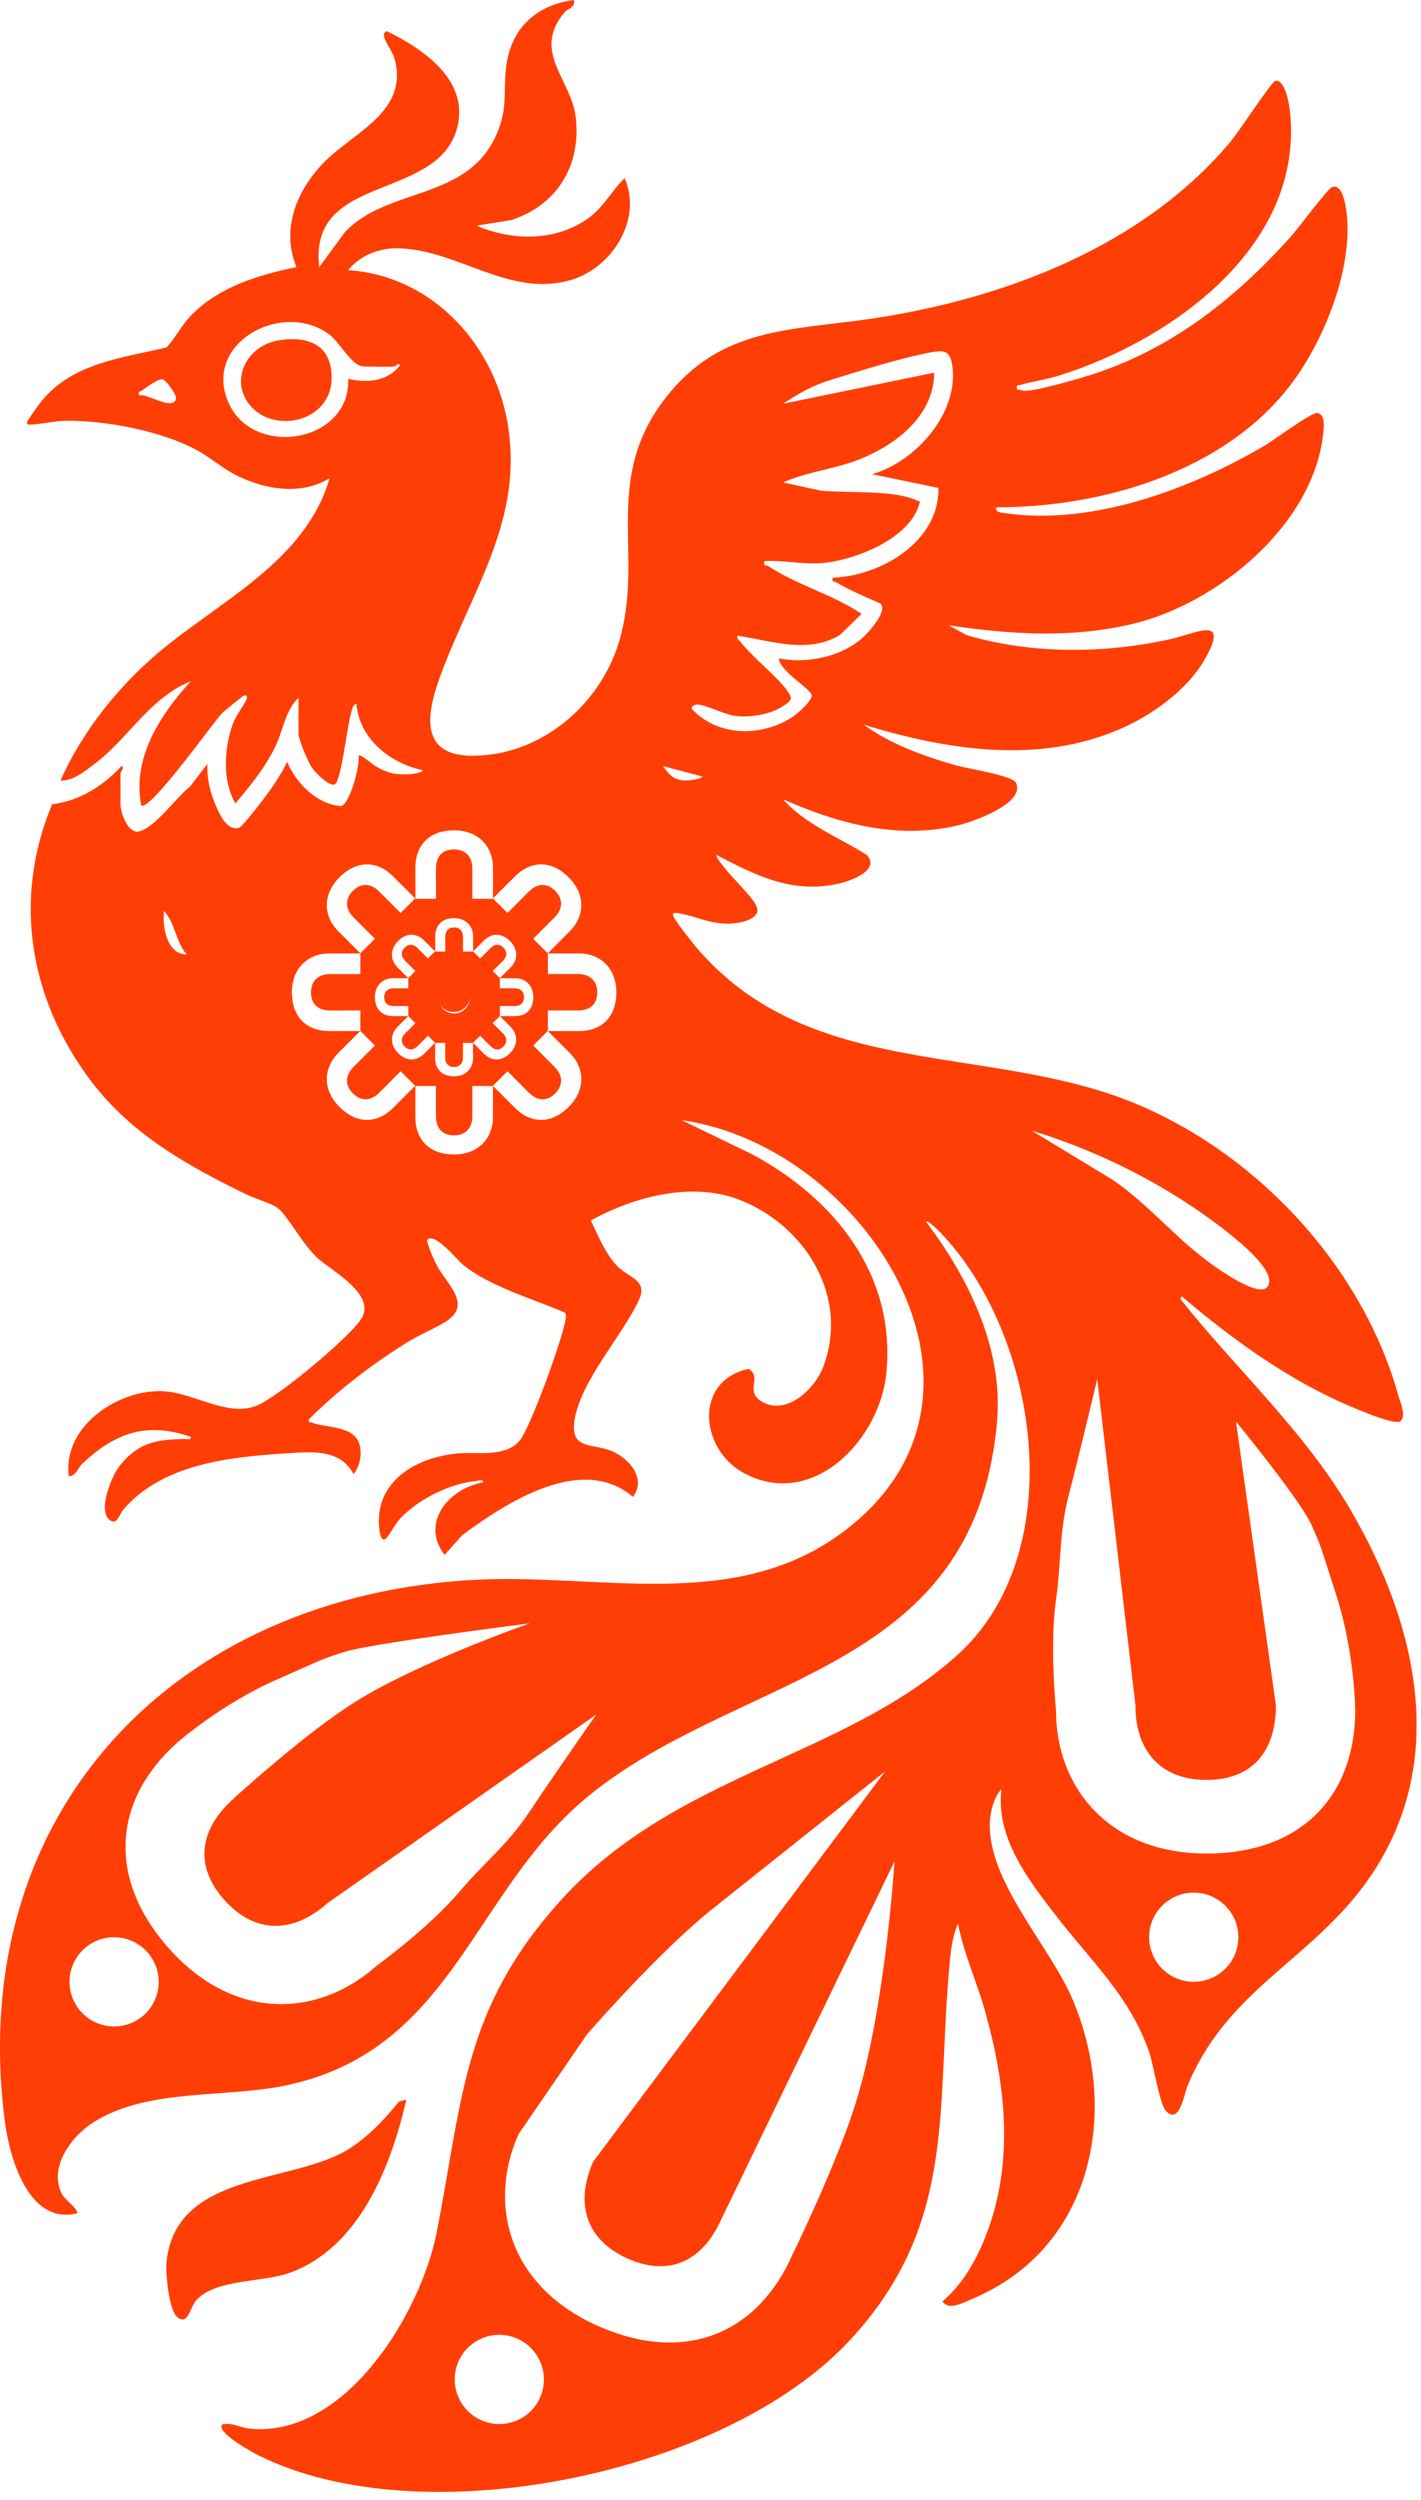 <?xml version="1.0" encoding="UTF-8"?> <svg xmlns="http://www.w3.org/2000/svg" width="133" height="234" viewBox="0 0 133 234" fill="none"><path d="M38.033 196.504C36.585 202.783 33.646 210.389 27.041 212.737C24.586 213.609 20.106 213.291 18.358 215.293C17.757 215.981 17.627 217.659 16.602 216.867C15.825 216.266 15.48 212.735 15.579 211.739C16.416 203.284 27.117 204.391 32.421 201.257C34.304 200.145 35.979 198.382 37.343 196.684L38.033 196.504Z" fill="#FF3E06"></path><path d="M23.557 38.11C21.371 35.775 23.02 32.388 25.999 31.868C28.859 31.37 31.146 32.3 31.033 35.531C30.898 39.428 25.855 40.565 23.557 38.108V38.11Z" fill="#FF3E06"></path><path d="M42.472 94.714C43.318 94.714 44.003 94.029 44.003 93.183C44.003 92.338 43.318 91.652 42.472 91.652C41.627 91.652 40.941 92.338 40.941 93.183C40.941 94.029 41.627 94.714 42.472 94.714Z" fill="#FF3E06"></path><path d="M53.713 0C53.88 0.732 53.176 0.749 52.835 1.155C49.742 4.841 53.468 7.421 53.887 10.971C54.416 15.463 52.147 19.212 47.855 20.592L44.608 21.121C47.938 22.569 52.038 22.602 55.056 20.43C56.519 19.376 57.212 17.896 58.462 16.67C60.127 20.474 57.371 24.952 53.606 26.149C47.768 28.008 42.862 23.297 37.145 23.237C35.444 23.22 33.65 23.935 32.594 25.289C40.19 25.766 45.992 31.878 47.421 39.141C49.142 47.896 44.696 54.392 41.667 62.071C40.332 65.457 38.466 70.669 44.124 70.728C50.49 70.793 56.12 66.067 57.924 60.112C60.381 52.007 56.284 45.063 62.245 37.304C67.439 30.543 74.091 30.946 81.684 29.807C94.07 27.948 107.056 23.014 115.243 13.176C115.895 12.393 119.012 7.663 119.35 7.575C120.243 7.347 120.64 9.637 120.71 10.225C122.216 22.854 109.852 31.746 99.209 35.124C97.969 35.517 96.659 35.684 95.468 36.035C95.185 36.118 95.13 35.927 95.186 36.426C95.473 36.49 95.692 36.591 96.002 36.575C97.197 36.515 99.93 35.727 101.191 35.362C109.181 33.048 115.401 28.186 120.865 22.092C121.497 21.386 124.211 17.725 124.646 17.53C125.831 16.999 126.089 20.107 126.116 20.863C126.291 25.533 124.181 31.018 121.619 34.862C115.645 43.827 103.597 47.508 93.247 47.476C93.084 47.973 93.823 47.988 94.138 48.034C102.257 49.212 111.608 45.725 118.497 41.625C119.265 41.167 122.788 38.549 123.297 38.65C124.087 38.811 123.904 39.972 123.842 40.577C122.96 49.125 113.908 56.521 106.002 58.392C100.223 59.758 94.6 59.378 88.79 58.523L90.48 59.446C96.618 61.243 103.331 61.186 109.56 59.816C111.893 59.303 115.236 57.449 112.705 61.799C111.062 64.626 107.782 66.959 104.808 68.242C97.124 71.558 88.573 70.189 80.843 67.823C83.321 69.647 86.566 70.805 89.52 71.643C90.525 71.925 94.766 72.587 95.088 73.247C96.02 75.171 91.09 76.896 89.759 77.222C84.05 78.617 78.498 77.11 73.285 74.8C75.366 77.162 78.515 78.357 81.139 80.022C82.418 81.454 79.588 82.446 78.556 82.685C74.219 83.688 70.808 81.969 67.086 80.029C66.947 80.174 67.713 81.091 67.863 81.283C68.576 82.198 70.356 83.87 70.783 84.764C71.359 85.973 69.396 86.376 68.545 86.429C66.477 86.558 65.237 85.736 63.483 85.467C63.274 85.434 62.87 85.352 63.017 85.74C63.172 86.151 64.84 88.284 65.241 88.75C75.025 100.111 89.648 98.077 102.74 102.022C115.797 105.956 127.244 117.475 130.892 130.65C131.08 131.331 131.676 132.608 131.031 133.032C130.419 133.317 127.723 132.166 126.967 131.861C121.006 129.449 115.445 125.456 110.589 121.304L110.493 121.591C115.725 128.166 122.056 133.902 126.343 141.204C132.79 152.182 135.815 165.516 127.622 176.512C122.322 183.623 114.729 186.43 111.123 195.281C110.825 196.014 110.394 198.882 109.125 197.568C108.536 196.959 107.962 193.202 107.536 191.987C105.711 186.777 102.025 183.437 98.789 179.225C96.187 175.837 93.183 171.967 93.731 167.425C93.084 168.194 92.754 169.246 92.667 170.236C92.181 175.813 98.233 182.036 100.388 187.121C104.856 197.663 102.248 210.399 91.051 215.129C90.239 215.472 88.787 216.297 88.212 215.387C90.057 213.805 91.28 211.706 92.179 209.472C94.965 202.534 94.161 195.184 92.181 188.159C91.407 185.419 90.197 182.818 89.664 180.021C89.038 181.449 88.924 183.22 88.794 184.771C87.689 197.915 89.375 208.374 79.589 218.974C67.96 231.572 39.518 237.456 24.191 229.794C23.614 229.506 20.262 227.673 20.773 226.917C21.647 226.658 22.497 227.215 23.392 227.301C32.319 228.159 39.378 216.52 40.87 208.932C43.345 196.347 43.314 187.95 52.55 177.784C63.283 165.969 78.86 164.539 89.57 154.926C100.159 145.421 97.299 125.48 88.41 115.773C88.196 115.54 86.885 114.123 86.66 114.328C89.526 118.082 92.018 122.62 92.964 127.304C93.564 130.278 93.478 132.704 92.993 135.679C89.565 156.726 68.867 156.904 55.174 168.01C44.266 176.858 42.535 191.561 27.207 195.078C21.256 196.444 13.925 195.316 8.694 198.657C6.621 199.983 4.43 203 5.879 205.473C6.094 205.839 7.414 206.846 7.206 207.146C2.652 208.253 0.889 201.928 0.449 198.502C-3.265 169.551 16.454 149.234 44.698 147.843C56.004 147.287 68.46 150.769 78.392 143.748C96.256 131.119 81.241 107.301 63.793 104.832L70.386 108.023C78.11 112.176 83.879 119.306 82.955 128.546C82.335 134.733 76.079 141.346 69.618 137.859C65.53 135.654 64.883 129.266 70.055 128.111C71.397 128.894 69.656 130.191 71.277 131.162C73.611 132.559 76.284 129.985 77.067 127.889C79.528 121.298 75.298 114.577 69.078 112.24C64.658 110.58 59.282 112.027 55.294 114.225C55.984 115.629 56.736 117.508 57.877 118.597C58.917 119.591 60.648 119.837 59.802 121.668C58.294 124.927 54.484 129.071 53.808 132.724C53.24 135.785 55.416 135.011 57.31 135.828C58.91 136.52 60.522 138.394 59.241 140.094C54.482 136.015 47.391 140.615 43.252 143.681L41.61 145.521C39.319 142.547 41.982 139.318 45.192 138.738C45.232 138.375 44.787 138.582 44.574 138.604C42.179 138.842 39.47 140.169 37.727 141.835C37.036 142.498 36.772 143.163 36.251 143.847C35.73 144.531 35.549 143.537 35.501 143.103C34.998 138.601 39.028 136.332 42.958 136.018C44.789 135.87 47.356 136.427 48.682 134.767C49.68 133.516 52.68 125.208 52.932 123.501C52.965 123.28 53.051 122.965 52.825 122.829C49.825 121.527 45.916 120.442 43.356 118.388C42.813 117.951 40.627 115.203 39.96 116.067C40.146 116.825 40.497 117.673 40.857 118.368C41.822 120.232 44.356 122.16 41.574 123.782C40.448 124.439 39.196 124.953 38.039 125.674C34.811 127.689 31.596 130.14 28.916 132.83C28.852 133.237 28.974 133.061 29.182 133.139C30.61 133.675 33.168 133.391 33.668 135.245C33.898 136.1 33.673 137.291 33.08 137.96C31.822 135.54 29.067 135.874 26.688 136.027C21.351 136.37 15.21 137.039 11.565 141.252C11.165 141.713 10.976 142.816 10.245 142.236C9.118 141.341 10.463 138.057 11.273 137.086C13.031 134.98 14.594 134.756 17.192 134.669C17.425 134.661 17.913 134.812 17.866 134.478C13.706 133.032 10.742 134.118 7.694 136.995C7.301 137.367 7.095 138.165 6.435 138.155C5.879 133.621 10.718 130.247 14.864 130.194C17.926 130.156 21.138 132.669 23.979 131.574C25.981 130.803 32.515 125.313 33.757 123.524C35.345 121.238 31.205 119.044 29.79 117.802C28.376 116.559 26.873 113.708 26.001 113.064C25.396 112.619 23.807 112.155 23.028 111.773C17.49 109.064 12.258 106.14 8.483 101.127C2.773 93.54 1.156 84.175 4.879 75.27C7.454 74.955 9.652 73.565 11.375 71.689C11.695 71.846 11.279 72.256 11.277 72.367V75.274C11.277 76.048 11.981 78.066 13.021 77.811C14.533 77.44 16.506 74.609 17.771 73.629L19.415 71.495C19.343 72.849 19.682 74.202 20.219 75.439C20.564 76.231 21.273 77.813 22.382 77.47C22.706 77.367 24.835 74.574 25.193 74.072C25.821 73.193 26.416 72.274 26.877 71.298C27.714 73.319 29.735 75.332 31.958 75.439C32.783 75.109 33.706 71.646 33.562 70.721C33.727 70.52 34.919 71.586 35.171 71.726C36.32 72.355 36.972 72.532 38.307 72.46C38.551 72.446 39.484 72.364 39.566 72.079C36.509 71.443 33.641 69.162 33.365 65.876C32.998 65.959 32.981 66.362 32.883 66.65C32.517 67.72 31.931 73.232 31.31 73.422C30.757 73.588 29.521 72.301 29.215 71.871C28.854 71.363 27.943 69.216 27.943 68.686V65.294L27.941 65.304C26.721 66.457 26.497 68.349 25.786 69.835C24.856 71.776 23.427 73.56 22.03 75.184C20.786 73.038 20.982 70.057 21.784 67.77C22.085 66.916 22.831 66.059 23.095 65.398C23.187 65.166 23.038 65.012 22.808 65.112C22.66 65.178 20.979 66.552 20.771 66.76C20.07 67.46 14.031 75.97 13.216 75.381C12.354 70.912 15.002 66.895 17.864 63.756C13.993 65.304 11.979 69.178 8.737 71.583C7.844 72.246 6.828 73.088 5.658 73.056C7.685 68.49 11.053 64.26 14.866 61.047C20.602 56.214 28.608 52.51 30.846 44.765C28.16 46.363 24.942 45.844 22.248 44.548C20.925 43.91 19.73 42.846 18.449 42.145C15.126 40.327 9.909 39.347 6.141 39.378C5.147 39.386 3.826 39.717 2.85 39.734C2.613 39.738 2.441 39.738 2.558 39.44C2.638 39.236 3.699 37.766 3.916 37.504C6.856 33.958 11.38 33.514 15.593 32.516C16.407 31.644 16.95 30.521 17.766 29.649C20.339 26.898 24.149 25.73 27.747 24.999C26.275 21.441 27.782 17.776 30.334 15.185C33.123 12.354 38.314 10.414 36.917 5.463C36.727 4.787 36.105 4.042 35.97 3.498C35.883 3.15 35.883 3.143 36.181 2.907C39.709 4.622 44.089 7.632 42.727 12.172C40.729 18.824 28.827 16.252 29.881 24.999L32.3 21.702C36.36 17.445 43.841 18.828 46.518 12.473C47.496 10.148 47.128 8.843 47.345 6.518C47.692 2.803 50.062 0.479 53.713 0ZM50.068 220.185C48.683 218.341 46.066 217.967 44.225 219.351C42.383 220.734 42.014 223.351 43.398 225.195C44.784 227.039 47.4 227.413 49.242 226.029C51.084 224.645 51.454 222.029 50.068 220.185ZM66.664 178.67C61.636 182.681 55.001 190.324 54.94 190.394L48.527 199.742C45.608 206.329 47.632 213.99 55.964 217.684C64.296 221.377 70.98 218.202 74.132 211.091C74.162 211.029 78.347 202.494 80.132 196.692C82.9 187.696 83.718 174.213 83.718 174.213L67.541 207.636C65.786 211.594 62.69 213.126 58.756 211.383C54.823 209.639 53.801 206.189 55.52 202.309L82.846 165.783C82.846 165.783 71.716 174.64 66.664 178.67ZM14.016 182.975C12.63 181.131 10.013 180.757 8.171 182.141C6.329 183.524 5.96 186.141 7.345 187.985C8.73 189.829 11.347 190.203 13.188 188.819C15.03 187.436 15.401 184.819 14.016 182.975ZM49.589 151.926C49.485 151.939 34.555 153.837 32.254 154.595C29.946 155.355 30.999 154.935 25.789 157.246C20.593 159.551 16.573 163.103 16.552 163.122C10.761 168.314 9.804 175.652 15.888 182.438C21.972 189.223 29.884 188.783 35.248 183.974C35.278 183.952 40.115 180.451 42.969 177.085C45.446 174.163 47.474 172.707 49.589 169.514C51.698 166.33 55.776 160.503 55.801 160.467L30.649 178.113C27.489 180.947 23.891 181.04 21.019 177.837C18.146 174.633 18.648 171.215 21.872 168.324C21.922 168.278 28.447 162.291 33.228 159.289C39.14 155.577 49.509 151.954 49.589 151.926ZM111.74 177.131C109.434 177.125 107.559 178.989 107.553 181.292C107.547 183.596 109.413 185.469 111.72 185.475C114.026 185.48 115.9 183.617 115.906 181.313C115.912 179.01 114.047 177.137 111.74 177.131ZM102.696 129.062C102.687 129.1 101.052 136.025 100.08 139.72C99.105 143.424 99.37 145.906 98.839 149.699C98.229 154.054 98.83 159.968 98.838 160.047C98.82 167.251 103.759 173.448 112.873 173.471C121.987 173.493 126.826 167.894 126.845 160.116C126.844 160.05 126.812 154.704 125.079 149.312C123.335 143.887 123.723 144.952 122.754 142.724C121.786 140.499 115.704 133.063 115.681 133.034L119.421 159.61C119.41 163.94 117.193 166.59 112.891 166.579C108.588 166.568 106.262 163.823 106.272 159.578L102.696 129.062ZM104.077 110.38C107.305 112.548 109.862 115.678 112.949 117.98C113.837 118.644 117.652 121.418 118.584 120.484C118.716 120.353 118.805 120.046 118.799 119.86C118.742 117.812 112.987 113.845 111.251 112.702C106.699 109.708 101.756 107.403 96.541 105.807L104.077 110.38ZM38.878 104.574C38.878 106.591 40.128 108.046 42.491 108.046C44.854 108.046 46.139 106.442 46.139 104.574V101.635H44.212V104.447C44.212 105.548 43.607 106.259 42.491 106.259C41.376 106.259 40.803 105.57 40.803 104.447L40.805 101.635H38.878V104.574ZM51.277 91.161H54.09C55.19 91.161 55.901 91.766 55.901 92.882C55.901 93.998 55.213 94.57 54.09 94.57L51.277 94.568V96.495L51.27 96.487L49.907 97.85L51.895 99.839C52.674 100.617 52.749 101.547 51.96 102.336C51.171 103.125 50.279 103.043 49.485 102.249L47.498 100.259L46.135 101.622L48.213 103.7C49.639 105.126 51.553 105.271 53.224 103.6C54.895 101.929 54.669 99.886 53.348 98.565L51.278 96.496H54.217C56.233 96.496 57.688 95.245 57.688 92.882C57.688 90.519 56.085 89.234 54.217 89.234H51.277V91.161ZM30.793 89.235C28.925 89.235 27.321 90.52 27.321 92.883C27.321 95.246 28.776 96.497 30.793 96.497H33.716L31.648 98.564C30.328 99.885 30.102 101.928 31.773 103.599C33.444 105.27 35.357 105.125 36.783 103.699L38.861 101.621L37.498 100.258L35.511 102.249C34.717 103.043 33.825 103.124 33.036 102.335C32.247 101.546 32.322 100.616 33.101 99.838L35.089 97.849L33.731 96.491V94.569L30.919 94.571C29.796 94.571 29.108 93.998 29.108 92.883C29.108 91.767 29.818 91.162 30.919 91.162H33.731V89.235H30.793ZM40.727 99.037C40.728 100.021 41.338 100.731 42.491 100.731C43.644 100.731 44.271 99.949 44.272 99.037V97.603H43.331V98.976C43.331 99.512 43.035 99.859 42.491 99.859C41.947 99.859 41.667 99.523 41.667 98.976L41.668 97.603H40.727V99.037ZM46.115 95.758L47.086 96.728C47.465 97.108 47.502 97.562 47.117 97.947C46.732 98.332 46.297 98.292 45.909 97.904L44.94 96.934L44.274 97.599L45.288 98.612C45.984 99.308 46.918 99.379 47.733 98.564C48.549 97.748 48.439 96.751 47.794 96.106L46.78 95.093L46.115 95.758ZM36.781 91.552C35.87 91.552 35.088 92.179 35.088 93.332C35.088 94.485 35.797 95.096 36.781 95.096H38.212L37.202 96.106C36.558 96.75 36.448 97.746 37.263 98.561C38.078 99.377 39.012 99.307 39.708 98.611L40.723 97.597L40.058 96.932L39.088 97.903C38.7 98.291 38.265 98.33 37.88 97.945C37.495 97.56 37.531 97.106 37.911 96.727L38.882 95.756L38.217 95.091L38.216 95.092V94.155L36.844 94.156C36.296 94.156 35.96 93.876 35.96 93.332C35.96 92.788 36.307 92.492 36.844 92.492H38.216V91.552H36.781ZM46.787 92.492H48.16C48.697 92.492 49.044 92.788 49.044 93.332C49.044 93.876 48.708 94.156 48.16 94.156L46.787 94.155V95.096H48.222C49.206 95.096 49.916 94.485 49.916 93.332C49.916 92.179 49.133 91.552 48.222 91.552H46.787V92.492ZM42.512 91.926C41.704 91.926 41.05 92.581 41.05 93.389C41.05 94.196 41.704 94.85 42.512 94.851C43.319 94.851 43.974 94.196 43.975 93.389C43.975 92.581 43.319 91.926 42.512 91.926ZM42.498 85.929C41.345 85.929 40.734 86.639 40.734 87.623V89.058H41.675L41.674 87.685C41.674 87.137 41.954 86.801 42.498 86.801C43.042 86.801 43.337 87.148 43.337 87.685V89.058H44.278V89.042L44.941 89.705L45.911 88.733C46.298 88.346 46.734 88.307 47.119 88.691C47.504 89.076 47.468 89.53 47.088 89.91L46.117 90.881L46.782 91.546L47.797 90.531C48.441 89.887 48.551 88.891 47.736 88.075C46.921 87.26 45.987 87.33 45.291 88.025L44.278 89.038V87.623C44.278 86.712 43.651 85.929 42.498 85.929ZM39.704 88.023C39.008 87.328 38.075 87.257 37.26 88.072C36.444 88.888 36.554 89.885 37.198 90.529L38.213 91.543L38.878 90.878L37.907 89.907C37.528 89.528 37.491 89.073 37.876 88.689C38.261 88.304 38.697 88.344 39.084 88.731L40.054 89.702L40.719 89.037L39.704 88.023ZM15.347 85.264C15.186 86.767 15.599 89.298 17.477 89.331C16.44 88.147 16.397 86.349 15.347 85.264ZM42.492 77.711C40.129 77.711 38.879 79.165 38.879 81.182V84.121H40.806L40.804 81.309C40.804 80.186 41.377 79.497 42.492 79.497C43.608 79.497 44.213 80.208 44.213 81.309V84.121H46.141V84.092L47.497 85.448L49.484 83.458C50.278 82.664 51.17 82.582 51.959 83.371C52.748 84.16 52.673 85.091 51.895 85.869L49.906 87.857L51.269 89.221L53.347 87.142C54.667 85.821 54.893 83.779 53.223 82.108C51.552 80.437 49.638 80.582 48.212 82.008L46.141 84.079V81.182C46.141 79.314 44.855 77.711 42.492 77.711ZM36.782 82.007C35.356 80.581 33.443 80.436 31.771 82.107C30.101 83.778 30.327 85.82 31.648 87.141L33.726 89.22L35.088 87.856L33.1 85.868C32.322 85.09 32.247 84.16 33.035 83.371C33.824 82.582 34.716 82.663 35.51 83.457L37.497 85.447L38.86 84.085L36.782 82.007ZM62.049 71.701C62.756 72.686 63.193 73.094 64.444 73.036C64.654 73.026 65.652 72.914 65.731 72.672L65.73 72.67L62.049 71.701ZM89.154 34.417C88.968 32.782 88.423 32.731 87.003 32.996C84.484 33.465 80.287 34.761 77.746 35.558C76.006 36.102 74.8 36.794 73.291 37.788L87.436 34.878C87.428 38.922 83.806 41.683 80.364 43.02C78.039 43.923 75.552 44.151 73.289 45.152L76.874 45.924C79.337 46.16 83.722 45.827 85.83 46.852C86.024 46.947 86.148 46.788 86.048 47.152C85.141 50.452 79.947 52.47 76.868 52.704C75.076 52.842 73.332 52.406 71.543 52.515C71.427 53.041 71.706 52.844 71.929 52.993C74.558 54.739 77.99 55.66 80.647 57.454L78.581 59.455C75.566 61.211 72.219 59.977 69.023 59.49C68.936 59.825 69.161 59.878 69.312 60.071C70.504 61.616 72.599 63.159 73.673 64.626C74.233 65.391 74.095 65.531 73.351 66.046C72.17 66.862 70.19 67.19 68.783 66.998C67.768 66.86 66.089 65.959 65.281 65.938C65.106 65.934 64.636 66.055 64.763 66.366C67.224 68.974 71.296 68.993 74.197 67.085C74.629 66.8 76.07 65.548 75.971 65.04C75.859 64.479 72.927 62.749 72.901 61.622C75.512 62.139 78.744 61.477 80.744 59.679C81.297 59.182 83.131 57.174 82.402 56.48C80.998 55.862 79.536 55.26 78.221 54.472C78.048 54.367 77.835 54.572 77.941 54.066C82.457 53.909 87.933 50.677 87.832 45.666L81.625 44.379L81.621 44.377C85.636 43.247 89.648 38.771 89.154 34.417ZM30.83 31.312C26.443 28.021 18.817 32.128 21.439 37.796C23.798 42.889 32.797 41.424 32.592 35.461C34.38 35.849 36.231 35.726 37.435 34.201C37.285 33.883 36.999 34.297 36.95 34.299H36.952C36.036 34.368 34.984 34.299 34.046 34.299C32.945 34.298 31.791 32.033 30.83 31.312ZM15.223 35.5C14.817 35.424 13.636 36.275 13.266 36.565C13.107 36.689 12.911 36.561 13.02 37.008V37.01C13.787 36.771 16.244 38.55 16.48 37.273C16.536 36.965 15.542 35.562 15.223 35.5Z" fill="#FF3E06"></path></svg> 